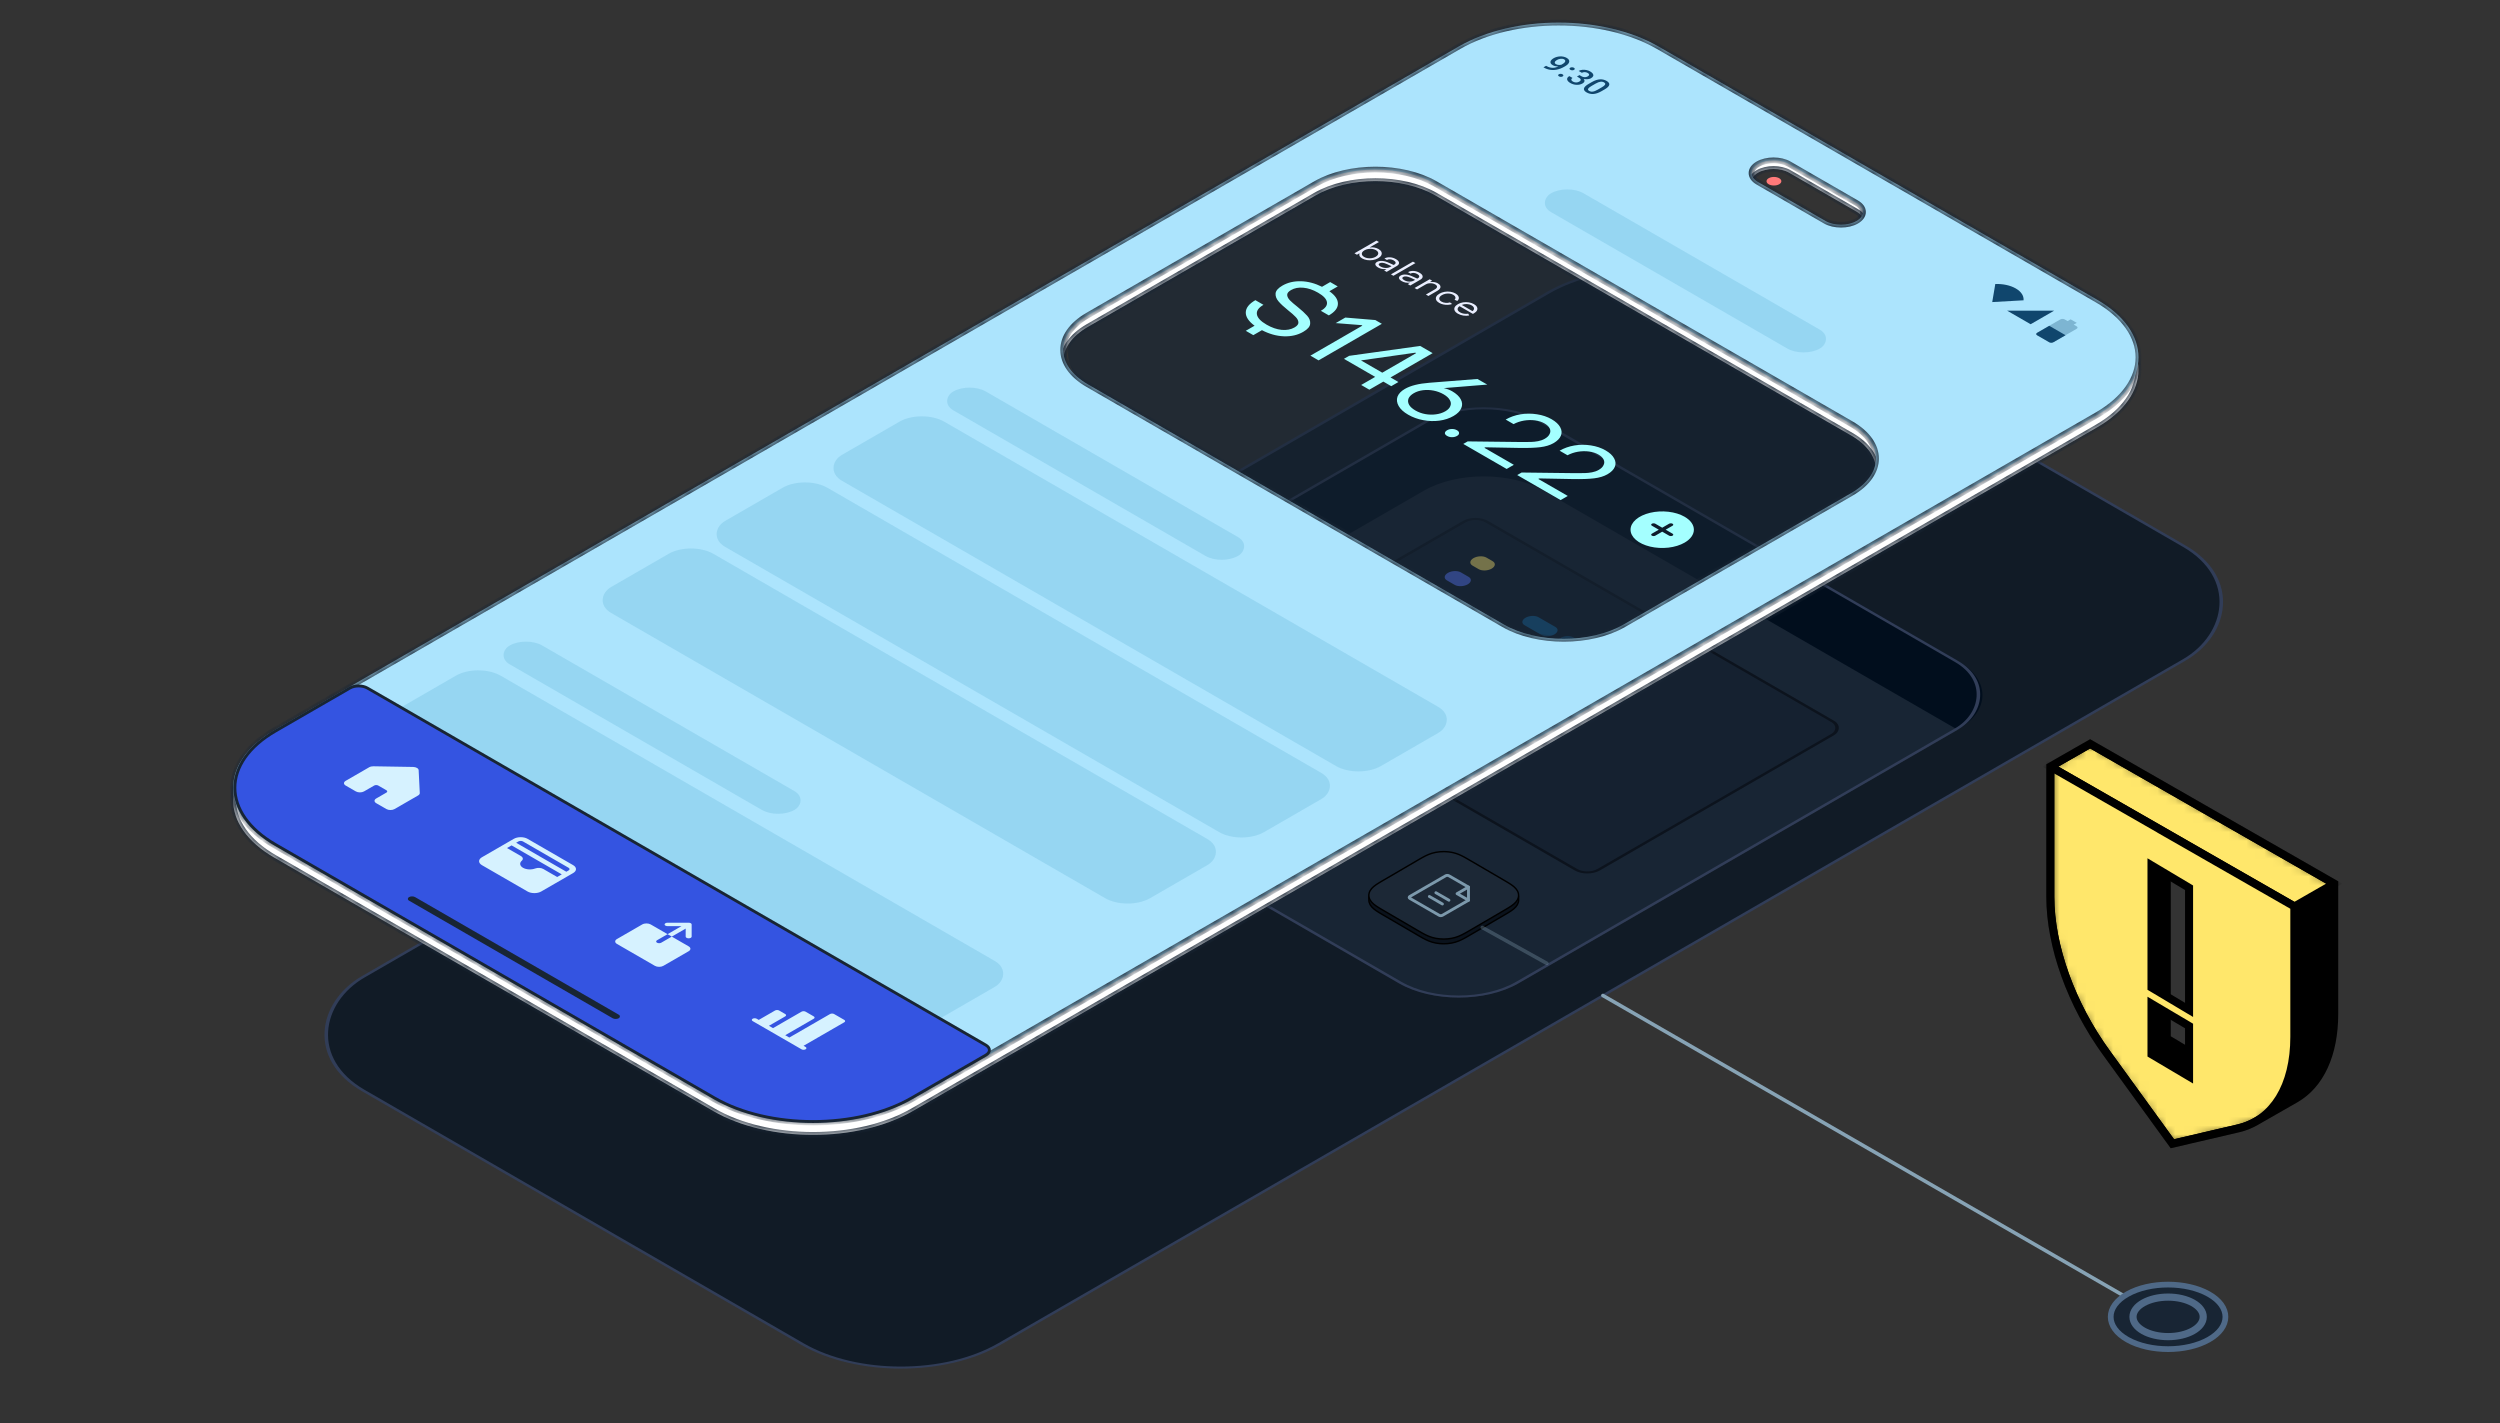 <svg width="281" height="160" viewBox="0 0 281 160" fill="none" xmlns="http://www.w3.org/2000/svg">
<rect x="0" y="0" width="281" height="160" fill="#333333" stroke="none"/>
<path d="M248.643 91.463H248.637L262.36 99.32V113.965C262.36 118.512 260.767 121.914 258.009 123.5L253.535 126.057C252.939 126.401 252.289 126.659 251.584 126.826L244.168 128.556L236.751 118.329C232.802 112.879 230.451 106.344 230.451 100.809V86.165L234.926 83.606L248.643 91.463ZM243.995 116.477L248.217 119V99.251L243.995 96.728V116.477Z" fill="black"/>
<mask id="mask0_23833_154030" style="mask-type:luminance" maskUnits="userSpaceOnUse" x="230" y="83" width="33" height="46">
<path d="M248.643 91.463L234.926 83.606L230.451 86.164V100.809C230.451 106.344 232.802 112.88 236.752 118.329L244.168 128.556L251.585 126.826C252.289 126.659 252.939 126.401 253.535 126.057L258.01 123.499C260.767 121.914 262.36 118.512 262.36 113.965V99.32L248.638 91.463H248.643Z" fill="white"/>
</mask>
<g mask="url(#mask0_23833_154030)">
<path d="M230.451 86.164L234.926 83.606L262.365 99.32L257.896 101.884L230.451 86.164Z" fill="#FFE76B" stroke="black" stroke-width="0.903" stroke-miterlimit="10"/>
<path fill-rule="evenodd" clip-rule="evenodd" d="M230.451 86.163L244.173 94.025H244.162L257.885 101.882V116.527C257.885 122.063 255.534 125.9 251.584 126.824L244.168 128.555L236.751 118.328C232.802 112.878 230.451 106.343 230.451 100.807V86.163ZM241.829 118.497L246.051 120.996V115.322L241.829 112.822V118.497ZM241.829 110.995L246.051 113.513V99.784L241.829 97.266V110.995Z" fill="#FFE76B"/>
<path d="M244.173 94.025V94.477H245.869L244.398 93.633L244.173 94.025ZM230.451 86.163L230.675 85.771L229.999 85.384V86.163H230.451ZM244.162 94.025V93.574H242.465L243.938 94.417L244.162 94.025ZM257.885 101.882H258.336V101.621L258.109 101.491L257.885 101.882ZM251.584 126.824L251.687 127.264L251.687 127.264L251.584 126.824ZM244.168 128.555L243.802 128.82L243.978 129.063L244.27 128.994L244.168 128.555ZM236.751 118.328L236.386 118.593L236.386 118.593L236.751 118.328ZM246.051 120.996L245.821 121.384L246.502 121.788V120.996H246.051ZM241.829 118.497H241.377V118.754L241.599 118.885L241.829 118.497ZM246.051 115.322H246.502V115.065L246.281 114.934L246.051 115.322ZM241.829 112.822L242.059 112.433L241.377 112.03V112.822H241.829ZM246.051 113.513L245.82 113.9L246.502 114.307V113.513H246.051ZM241.829 110.995H241.377V111.251L241.597 111.382L241.829 110.995ZM246.051 99.784H246.502V99.528L246.282 99.396L246.051 99.784ZM241.829 97.266L242.06 96.878L241.377 96.471V97.266H241.829ZM244.173 94.025L244.398 93.633L230.675 85.771L230.451 86.163L230.226 86.554L243.949 94.417L244.173 94.025ZM244.162 94.025V94.477H244.173V94.025V93.574H244.162V94.025ZM257.885 101.882L258.109 101.491L244.387 93.633L244.162 94.025L243.938 94.417L257.66 102.274L257.885 101.882ZM257.885 116.527H258.336V101.882H257.885H257.433V116.527H257.885ZM251.584 126.824L251.687 127.264C255.924 126.272 258.336 122.172 258.336 116.527H257.885H257.433C257.433 121.953 255.143 125.528 251.481 126.385L251.584 126.824ZM244.168 128.555L244.27 128.994L251.687 127.264L251.584 126.824L251.482 126.385L244.065 128.115L244.168 128.555ZM236.751 118.328L236.386 118.593L243.802 128.82L244.168 128.555L244.533 128.29L237.117 118.063L236.751 118.328ZM230.451 100.807H229.999C229.999 106.457 232.393 113.083 236.386 118.593L236.751 118.328L237.117 118.063C233.211 112.673 230.902 106.229 230.902 100.807H230.451ZM230.451 86.163H229.999V100.807H230.451H230.902V86.163H230.451ZM246.051 120.996L246.281 120.607L242.059 118.108L241.829 118.497L241.599 118.885L245.821 121.384L246.051 120.996ZM246.051 115.322H245.599V120.996H246.051H246.502V115.322H246.051ZM241.829 112.822L241.599 113.21L245.821 115.711L246.051 115.322L246.281 114.934L242.059 112.433L241.829 112.822ZM241.829 118.497H242.28V112.822H241.829H241.377V118.497H241.829ZM246.051 113.513L246.282 113.125L242.06 110.607L241.829 110.995L241.597 111.382L245.82 113.9L246.051 113.513ZM246.051 99.784H245.599V113.513H246.051H246.502V99.784H246.051ZM241.829 97.266L241.597 97.654L245.82 100.172L246.051 99.784L246.282 99.396L242.06 96.878L241.829 97.266ZM241.829 110.995H242.28V97.266H241.829H241.377V110.995H241.829Z" fill="black"/>
</g>
<path d="M248.649 91.463L234.932 83.606L230.458 86.164V100.809C230.458 106.344 232.809 112.88 236.758 118.329L244.175 128.556L251.591 126.826C252.295 126.659 252.945 126.401 253.541 126.057L258.016 123.499C260.774 121.914 262.366 118.512 262.366 113.965V99.32L248.644 91.463H248.649Z" stroke="black" stroke-width="0.903" stroke-miterlimit="10"/>
<rect y="0.162" width="82.559" height="179.36" rx="12.788" transform="matrix(0.866 0.5 -0.866 0.5 185.228 26.421)" fill="#111B26" stroke="#313D58" stroke-width="0.324"/>
<rect width="69.284" height="72.521" rx="7.77" transform="matrix(0.866 0.5 -0.866 0.5 166.767 43.498)" fill="#182534"/>
<path fill-rule="evenodd" clip-rule="evenodd" d="M173.496 47.384C169.78 45.238 163.754 45.238 160.037 47.384L110.69 75.872C106.973 78.018 106.973 81.496 110.69 83.642L110.69 83.642L160.037 55.154C163.754 53.008 169.78 53.008 173.496 55.154L220.04 82.023L220.04 82.023C223.757 79.877 223.757 76.399 220.04 74.253L173.496 47.384Z" fill="#010E1D"/>
<rect y="0.162" width="68.96" height="72.197" rx="7.608" transform="matrix(0.866 0.5 -0.866 0.5 166.907 43.58)" stroke="#313D58" stroke-width="0.324"/>
<path d="M140.12 83.23C140.025 83.059 139.888 82.908 139.714 82.76C139.542 82.615 139.341 82.483 139.134 82.356C139.039 82.297 138.943 82.24 138.846 82.183C138.731 82.115 138.615 82.048 138.5 81.98L135.937 80.483L134.874 79.863C134.758 79.796 134.643 79.728 134.527 79.662C134.429 79.605 134.331 79.548 134.231 79.493C134.176 79.463 134.121 79.433 134.065 79.403C133.897 79.315 133.724 79.229 133.537 79.153C133.349 79.077 133.156 79.014 132.947 78.963C132.877 78.945 132.806 78.93 132.734 78.917C132.518 78.876 132.296 78.849 132.07 78.84C131.995 78.837 131.919 78.835 131.844 78.835C131.543 78.835 131.242 78.862 130.955 78.917C130.663 78.972 130.402 79.051 130.151 79.153C129.903 79.254 129.677 79.371 129.459 79.492C129.359 79.547 129.261 79.604 129.162 79.66C129.046 79.728 128.93 79.795 128.814 79.863L127.236 80.785L125.189 81.98C125.073 82.048 124.958 82.116 124.843 82.183C124.746 82.241 124.65 82.298 124.555 82.356C124.349 82.483 124.147 82.615 123.975 82.76C123.8 82.908 123.665 83.059 123.57 83.23C123.476 83.397 123.429 83.573 123.43 83.749V84.007C123.43 84.183 123.477 84.359 123.57 84.526C123.665 84.697 123.801 84.849 123.975 84.996C124.147 85.14 124.349 85.273 124.555 85.4C124.65 85.459 124.746 85.517 124.843 85.573C124.958 85.641 125.073 85.709 125.189 85.776L128.815 87.893C128.931 87.96 129.046 88.029 129.164 88.095C129.262 88.151 129.36 88.208 129.46 88.263C129.678 88.384 129.904 88.501 130.152 88.603C130.403 88.705 130.664 88.784 130.956 88.84C131.243 88.894 131.544 88.922 131.845 88.922C132.147 88.922 132.448 88.894 132.735 88.84C133.027 88.784 133.287 88.705 133.539 88.603C133.785 88.502 134.012 88.385 134.231 88.264C134.331 88.209 134.429 88.153 134.527 88.097C134.643 88.03 134.759 87.963 134.875 87.894L138.5 85.777C138.616 85.71 138.731 85.641 138.846 85.574C138.943 85.517 139.039 85.46 139.134 85.401C139.341 85.274 139.542 85.142 139.714 84.997C139.89 84.85 140.025 84.698 140.12 84.527C140.212 84.36 140.261 84.185 140.261 84.008V83.75C140.261 83.574 140.213 83.397 140.12 83.23Z" fill="#0A121C" stroke="black" stroke-width="0.162" stroke-linejoin="bevel"/>
<path d="M138.842 85.044C138.939 84.986 139.035 84.93 139.13 84.871C139.337 84.744 139.539 84.612 139.711 84.466C139.886 84.319 140.021 84.168 140.116 83.997C140.208 83.829 140.257 83.654 140.257 83.477C140.257 83.301 140.21 83.125 140.116 82.957C140.021 82.787 139.885 82.635 139.711 82.488C139.539 82.343 139.337 82.21 139.13 82.084C139.035 82.025 138.939 81.967 138.842 81.911C138.727 81.842 138.611 81.775 138.496 81.708L135.933 80.211L134.87 79.591C134.754 79.523 134.639 79.455 134.523 79.389C134.425 79.332 134.327 79.276 134.227 79.22C134.172 79.191 134.117 79.161 134.061 79.131C133.893 79.042 133.72 78.957 133.534 78.881C133.345 78.804 133.152 78.741 132.943 78.69C132.873 78.673 132.802 78.658 132.73 78.644C132.514 78.604 132.292 78.577 132.066 78.567C131.991 78.564 131.915 78.562 131.84 78.562C131.539 78.562 131.238 78.59 130.951 78.644C130.659 78.7 130.398 78.779 130.147 78.881C129.899 78.981 129.673 79.099 129.455 79.219C129.355 79.275 129.257 79.331 129.159 79.388C129.043 79.455 128.926 79.522 128.81 79.591L127.232 80.513L125.186 81.708C125.069 81.775 124.954 81.843 124.839 81.911C124.742 81.968 124.646 82.026 124.551 82.084C124.345 82.21 124.143 82.343 123.971 82.488C123.796 82.635 123.661 82.787 123.566 82.957C123.472 83.125 123.425 83.3 123.426 83.476C123.426 83.652 123.473 83.828 123.566 83.996C123.661 84.167 123.797 84.318 123.971 84.465C124.143 84.609 124.345 84.743 124.551 84.87C124.646 84.928 124.742 84.986 124.839 85.043C124.954 85.111 125.069 85.178 125.186 85.245L128.811 87.363C128.928 87.43 129.043 87.498 129.16 87.564C129.258 87.621 129.356 87.677 129.456 87.733C129.674 87.853 129.9 87.971 130.148 88.072C130.399 88.175 130.66 88.254 130.952 88.309C131.239 88.364 131.54 88.391 131.841 88.391C132.143 88.391 132.444 88.364 132.731 88.309C133.023 88.254 133.284 88.175 133.535 88.072C133.782 87.972 134.008 87.855 134.227 87.734C134.327 87.678 134.425 87.623 134.523 87.566C134.639 87.499 134.755 87.432 134.871 87.364L138.496 85.246C138.612 85.179 138.727 85.111 138.842 85.044Z" fill="#1C2836" stroke="black" stroke-width="0.162" stroke-miterlimit="10"/>
<path d="M135.663 82.964L132.52 81.078C132.136 80.847 131.512 80.847 131.128 81.078L127.99 82.96C127.606 83.191 127.607 83.565 127.991 83.796L131.134 85.681C131.519 85.912 132.142 85.912 132.526 85.682L135.664 83.799C136.048 83.569 136.048 83.195 135.663 82.964Z" stroke="#7C99AC" stroke-width="0.324" stroke-miterlimit="10" stroke-linecap="round"/>
<path d="M132.677 83.722C133.069 83.957 133.704 83.957 134.095 83.722C134.486 83.488 134.485 83.107 134.094 82.872C133.702 82.637 133.067 82.636 132.676 82.871C132.285 83.106 132.285 83.487 132.677 83.722Z" stroke="#7C99AC" stroke-width="0.324" stroke-miterlimit="10" stroke-linecap="round"/>
<path d="M128.285 82.784L130.765 82.955L130.698 85.42" stroke="#7C99AC" stroke-width="0.324" stroke-miterlimit="10" stroke-linecap="round"/>
<path d="M155.012 91.648C154.917 91.477 154.781 91.326 154.607 91.178C154.435 91.033 154.234 90.901 154.027 90.774C153.932 90.715 153.836 90.658 153.739 90.601C153.624 90.533 153.508 90.466 153.393 90.398L150.829 88.901L149.767 88.281C149.651 88.214 149.536 88.146 149.42 88.079C149.322 88.023 149.223 87.966 149.123 87.911C149.068 87.881 149.013 87.851 148.958 87.821C148.79 87.733 148.617 87.647 148.43 87.572C148.241 87.495 148.048 87.432 147.839 87.38C147.77 87.363 147.699 87.349 147.626 87.335C147.411 87.294 147.188 87.267 146.963 87.258C146.888 87.255 146.812 87.252 146.737 87.252C146.435 87.252 146.134 87.28 145.847 87.335C145.555 87.39 145.295 87.469 145.044 87.572C144.796 87.672 144.57 87.789 144.352 87.91C144.251 87.965 144.153 88.022 144.055 88.078C143.939 88.146 143.823 88.213 143.707 88.281L142.129 89.203L140.082 90.398C139.966 90.466 139.851 90.534 139.736 90.601C139.639 90.659 139.543 90.716 139.448 90.774C139.241 90.901 139.04 91.033 138.868 91.178C138.693 91.326 138.558 91.477 138.463 91.648C138.369 91.816 138.321 91.99 138.322 92.167V92.425C138.322 92.601 138.37 92.777 138.463 92.944C138.558 93.115 138.694 93.267 138.868 93.414C139.04 93.558 139.241 93.691 139.448 93.818C139.543 93.877 139.639 93.935 139.736 93.991C139.851 94.059 139.966 94.127 140.082 94.194L143.708 96.311C143.824 96.378 143.939 96.447 144.056 96.513C144.154 96.569 144.252 96.626 144.353 96.681C144.571 96.802 144.797 96.919 145.045 97.021C145.296 97.123 145.556 97.202 145.849 97.258C146.135 97.312 146.436 97.34 146.738 97.34C147.04 97.34 147.34 97.312 147.627 97.258C147.919 97.202 148.18 97.123 148.431 97.021C148.678 96.92 148.905 96.803 149.123 96.683C149.223 96.627 149.322 96.572 149.42 96.515C149.536 96.448 149.652 96.38 149.768 96.312L153.393 94.195C153.509 94.128 153.624 94.059 153.739 93.992C153.836 93.935 153.932 93.878 154.027 93.819C154.234 93.692 154.435 93.56 154.607 93.415C154.782 93.268 154.917 93.116 155.012 92.945C155.105 92.778 155.153 92.603 155.153 92.426V92.168C155.153 91.992 155.106 91.816 155.012 91.648Z" fill="#0A121C" stroke="black" stroke-width="0.162" stroke-linejoin="bevel"/>
<path d="M153.735 93.461C153.832 93.404 153.928 93.347 154.023 93.288C154.23 93.161 154.431 93.029 154.603 92.884C154.778 92.737 154.913 92.585 155.008 92.414C155.101 92.247 155.15 92.072 155.15 91.895C155.15 91.719 155.102 91.543 155.008 91.375C154.913 91.204 154.777 91.053 154.603 90.905C154.431 90.76 154.23 90.628 154.023 90.501C153.928 90.442 153.832 90.385 153.735 90.328C153.62 90.26 153.504 90.193 153.389 90.125L150.825 88.628L149.763 88.008C149.647 87.941 149.532 87.873 149.416 87.806C149.318 87.75 149.22 87.693 149.119 87.638C149.064 87.608 149.01 87.578 148.954 87.548C148.786 87.46 148.613 87.374 148.426 87.299C148.237 87.222 148.044 87.159 147.835 87.108C147.766 87.091 147.695 87.076 147.622 87.062C147.407 87.021 147.184 86.994 146.959 86.985C146.884 86.982 146.808 86.98 146.733 86.98C146.431 86.98 146.131 87.007 145.844 87.062C145.551 87.117 145.291 87.196 145.04 87.299C144.792 87.399 144.566 87.516 144.348 87.637C144.247 87.692 144.149 87.749 144.051 87.805C143.935 87.873 143.819 87.94 143.703 88.008L142.125 88.93L140.078 90.125C139.962 90.193 139.847 90.261 139.732 90.328C139.635 90.386 139.539 90.443 139.444 90.501C139.237 90.628 139.036 90.76 138.864 90.905C138.689 91.053 138.554 91.204 138.459 91.375C138.365 91.543 138.317 91.718 138.318 91.894C138.318 92.07 138.366 92.246 138.459 92.413C138.554 92.584 138.69 92.736 138.864 92.883C139.036 93.027 139.237 93.16 139.444 93.287C139.539 93.346 139.635 93.404 139.732 93.46C139.847 93.528 139.962 93.596 140.078 93.663L143.704 95.78C143.82 95.847 143.935 95.916 144.052 95.982C144.15 96.038 144.248 96.095 144.349 96.15C144.567 96.271 144.793 96.388 145.041 96.49C145.292 96.592 145.552 96.671 145.845 96.727C146.132 96.781 146.432 96.809 146.734 96.809C147.036 96.809 147.336 96.781 147.623 96.727C147.916 96.671 148.176 96.592 148.427 96.49C148.674 96.389 148.901 96.272 149.119 96.151C149.22 96.096 149.318 96.04 149.416 95.984C149.532 95.917 149.648 95.849 149.764 95.781L153.389 93.664C153.505 93.597 153.62 93.528 153.735 93.461Z" fill="#1C2836" stroke="black" stroke-width="0.162" stroke-miterlimit="10"/>
<g clip-path="url(#clip0_23833_154030)">
<path d="M149.916 90.633L148.536 91.43L149.916 92.227" stroke="#7C99AC" stroke-width="0.324" stroke-linecap="round" stroke-linejoin="round"/>
<path d="M147.55 91.999V92.682H146.367" stroke="#7C99AC" stroke-width="0.324" stroke-linecap="round" stroke-linejoin="round"/>
<path d="M146.367 91.316H145.184V91.999" stroke="#7C99AC" stroke-width="0.324" stroke-linecap="round" stroke-linejoin="round"/>
<path d="M146.367 94.048C146.42 94.078 146.49 94.095 146.564 94.095C146.638 94.095 146.709 94.078 146.762 94.048L149.916 92.227V90.633L147.55 89.268C147.498 89.237 147.427 89.221 147.353 89.221C147.279 89.221 147.208 89.237 147.156 89.268L142.818 91.772C142.766 91.802 142.737 91.843 142.737 91.885C142.737 91.928 142.766 91.969 142.818 91.999L146.367 94.048Z" stroke="#7C99AC" stroke-width="0.324" stroke-linecap="round" stroke-linejoin="round"/>
</g>
<path d="M170.552 100.389C170.457 100.218 170.321 100.067 170.147 99.92C169.975 99.775 169.774 99.642 169.567 99.515C169.472 99.457 169.376 99.399 169.279 99.342C169.164 99.274 169.048 99.207 168.933 99.139L166.369 97.642L165.307 97.022C165.191 96.955 165.076 96.887 164.96 96.821C164.862 96.764 164.763 96.708 164.663 96.652C164.608 96.622 164.554 96.592 164.498 96.562C164.33 96.474 164.157 96.388 163.97 96.313C163.781 96.236 163.588 96.173 163.379 96.122C163.31 96.105 163.239 96.09 163.166 96.076C162.951 96.035 162.728 96.009 162.503 95.999C162.428 95.996 162.352 95.994 162.277 95.994C161.975 95.994 161.674 96.021 161.388 96.076C161.095 96.131 160.835 96.21 160.584 96.313C160.336 96.413 160.11 96.53 159.892 96.651C159.791 96.707 159.693 96.763 159.595 96.82C159.479 96.887 159.363 96.954 159.247 97.022L157.669 97.944L155.622 99.139C155.506 99.207 155.391 99.275 155.276 99.342C155.179 99.4 155.083 99.457 154.988 99.515C154.781 99.642 154.58 99.775 154.408 99.92C154.233 100.067 154.098 100.218 154.003 100.389C153.909 100.557 153.861 100.732 153.862 100.908V101.166C153.862 101.342 153.91 101.518 154.003 101.686C154.098 101.856 154.234 102.008 154.408 102.155C154.58 102.299 154.781 102.433 154.988 102.56C155.083 102.618 155.179 102.676 155.276 102.732C155.391 102.801 155.506 102.868 155.622 102.935L159.248 105.052C159.364 105.12 159.479 105.188 159.596 105.254C159.694 105.311 159.792 105.367 159.893 105.423C160.111 105.543 160.337 105.661 160.585 105.762C160.836 105.864 161.096 105.943 161.389 105.999C161.676 106.053 161.976 106.081 162.278 106.081C162.58 106.081 162.88 106.053 163.167 105.999C163.459 105.943 163.72 105.864 163.971 105.762C164.218 105.662 164.445 105.544 164.663 105.424C164.763 105.368 164.862 105.313 164.96 105.256C165.076 105.189 165.192 105.122 165.308 105.053L168.933 102.936C169.049 102.869 169.164 102.801 169.279 102.733C169.376 102.676 169.472 102.619 169.567 102.561C169.774 102.434 169.975 102.301 170.147 102.156C170.322 102.009 170.457 101.857 170.552 101.687C170.645 101.519 170.694 101.344 170.694 101.167V100.909C170.694 100.733 170.646 100.557 170.552 100.389Z" fill="#0A121C" stroke="black" stroke-width="0.162" stroke-linejoin="bevel"/>
<path d="M169.275 102.203C169.372 102.145 169.468 102.089 169.563 102.03C169.77 101.903 169.971 101.771 170.143 101.626C170.318 101.478 170.453 101.327 170.548 101.156C170.641 100.989 170.69 100.814 170.69 100.636C170.69 100.46 170.642 100.284 170.548 100.117C170.453 99.946 170.317 99.794 170.143 99.647C169.971 99.502 169.77 99.37 169.563 99.243C169.468 99.184 169.372 99.126 169.275 99.07C169.16 99.001 169.044 98.934 168.929 98.867L166.365 97.37L165.303 96.75C165.187 96.683 165.072 96.614 164.956 96.548C164.858 96.492 164.76 96.435 164.659 96.38C164.604 96.35 164.55 96.32 164.494 96.29C164.326 96.201 164.153 96.116 163.966 96.04C163.777 95.963 163.584 95.9 163.375 95.849C163.306 95.832 163.235 95.817 163.162 95.803C162.947 95.763 162.724 95.736 162.499 95.727C162.424 95.723 162.348 95.721 162.273 95.721C161.971 95.721 161.671 95.749 161.384 95.803C161.091 95.859 160.831 95.938 160.58 96.04C160.332 96.141 160.106 96.258 159.888 96.379C159.787 96.434 159.689 96.491 159.591 96.547C159.475 96.614 159.359 96.682 159.243 96.75L157.665 97.672L155.618 98.867C155.502 98.934 155.387 99.003 155.272 99.07C155.175 99.127 155.079 99.185 154.984 99.243C154.777 99.37 154.576 99.502 154.404 99.647C154.229 99.794 154.094 99.946 153.999 100.117C153.905 100.284 153.857 100.459 153.858 100.635C153.858 100.811 153.906 100.987 153.999 101.155C154.094 101.326 154.23 101.477 154.404 101.625C154.576 101.769 154.777 101.902 154.984 102.029C155.079 102.088 155.175 102.145 155.272 102.202C155.387 102.27 155.502 102.337 155.618 102.405L159.244 104.522C159.36 104.589 159.475 104.657 159.592 104.723C159.69 104.78 159.788 104.837 159.889 104.892C160.107 105.013 160.333 105.13 160.581 105.231C160.832 105.334 161.092 105.413 161.385 105.468C161.672 105.523 161.972 105.55 162.274 105.55C162.576 105.55 162.876 105.523 163.163 105.468C163.456 105.413 163.716 105.334 163.967 105.231C164.214 105.131 164.441 105.014 164.659 104.893C164.76 104.838 164.858 104.782 164.956 104.726C165.072 104.658 165.188 104.591 165.304 104.523L168.929 102.406C169.045 102.338 169.16 102.27 169.275 102.203Z" fill="#1C2836" stroke="black" stroke-width="0.162" stroke-miterlimit="10"/>
<g clip-path="url(#clip1_23833_154030)">
<path d="M161.761 102.878L158.464 100.975C158.415 100.947 158.388 100.909 158.388 100.87C158.388 100.83 158.415 100.792 158.464 100.764L162.493 98.438C162.542 98.41 162.608 98.394 162.676 98.394C162.745 98.394 162.811 98.41 162.859 98.438L165.057 99.707L165.057 101.187L162.127 102.878C162.078 102.906 162.012 102.922 161.944 102.922C161.875 102.922 161.809 102.906 161.761 102.878Z" stroke="#7C99AC" stroke-width="0.324" stroke-linecap="round" stroke-linejoin="round"/>
<path d="M165.057 99.707L163.775 100.447L165.057 101.187" stroke="#7C99AC" stroke-width="0.324" stroke-linecap="round" stroke-linejoin="round"/>
<path d="M161.394 100.341L162.859 101.187" stroke="#7C99AC" stroke-width="0.324" stroke-linecap="round" stroke-linejoin="round"/>
<path d="M160.661 100.764L162.126 101.61" stroke="#7C99AC" stroke-width="0.324" stroke-linecap="round" stroke-linejoin="round"/>
</g>
<rect y="0.162" width="47.841" height="33.329" rx="1.457" transform="matrix(0.866 0.5 -0.866 0.5 165.984 57.825)" fill="#152130" stroke="#0C131D" stroke-width="0.324"/>
<path d="M166.207 63.976L165.515 63.576C165.141 63.361 165.189 62.985 165.618 62.734C166.05 62.486 166.701 62.459 167.075 62.674L167.767 63.074C168.141 63.289 168.093 63.665 167.664 63.916C167.232 64.164 166.581 64.191 166.207 63.976Z" fill="#FFE76B"/>
<path d="M163.513 65.742L162.637 65.236C162.263 65.021 162.312 64.645 162.741 64.394C163.173 64.145 163.824 64.119 164.198 64.334L165.073 64.84C165.447 65.055 165.399 65.431 164.969 65.682C164.538 65.93 163.887 65.957 163.513 65.742Z" fill="#5876FA"/>
<path d="M173.258 71.368L171.365 70.276C170.991 70.061 171.04 69.685 171.469 69.434C171.901 69.186 172.552 69.159 172.926 69.374L174.819 70.466C175.193 70.681 175.144 71.057 174.715 71.308C174.283 71.557 173.632 71.583 173.258 71.368Z" fill="#17669E"/>
<path d="M177.187 73.638L175.294 72.546C174.92 72.331 174.968 71.955 175.398 71.704C175.829 71.455 176.481 71.429 176.854 71.644L178.748 72.736C179.121 72.951 179.073 73.327 178.644 73.578C178.212 73.826 177.561 73.853 177.187 73.638Z" fill="#17669E"/>
<path d="M181.194 75.951L179.3 74.858C178.927 74.643 178.975 74.267 179.404 74.016C179.836 73.768 180.487 73.741 180.861 73.956L182.754 75.049C183.128 75.263 183.08 75.639 182.65 75.89C182.219 76.139 181.567 76.165 181.194 75.951Z" fill="#17669E"/>
<path d="M164.868 69.849L159.758 66.9C159.384 66.685 159.432 66.309 159.862 66.058C160.293 65.809 160.944 65.783 161.318 65.998L166.429 68.947C166.803 69.162 166.754 69.538 166.325 69.789C165.893 70.037 165.242 70.064 164.868 69.849Z" fill="#17669E"/>
<path d="M163.493 72.376L156.88 68.559C156.507 68.344 156.555 67.968 156.984 67.717C157.416 67.469 158.067 67.442 158.441 67.657L165.054 71.475C165.428 71.689 165.379 72.065 164.95 72.316C164.518 72.565 163.867 72.591 163.493 72.376Z" fill="#17669E"/>
<path d="M169.347 75.758L165.609 73.599C165.235 73.385 165.283 73.008 165.713 72.758C166.144 72.509 166.796 72.483 167.169 72.697L170.908 74.856C171.281 75.07 171.233 75.447 170.804 75.698C170.372 75.946 169.721 75.972 169.347 75.758Z" fill="#17669E"/>
<path d="M170.444 79.713L162.731 75.258C162.358 75.044 162.406 74.668 162.835 74.417C163.267 74.168 163.918 74.142 164.292 74.356L172.005 78.811C172.378 79.026 172.33 79.402 171.901 79.653C171.469 79.901 170.818 79.928 170.444 79.713Z" fill="#17669E"/>
<path d="M165.676 80.284L159.852 76.922C159.478 76.708 159.527 76.332 159.956 76.081C160.388 75.832 161.039 75.806 161.412 76.02L167.237 79.382C167.611 79.597 167.562 79.973 167.133 80.224C166.701 80.473 166.05 80.499 165.676 80.284Z" fill="#17669E"/>
<path d="M149.125 74.05L148.249 73.544C147.875 73.329 147.923 72.953 148.353 72.702C148.784 72.454 149.436 72.427 149.809 72.642L150.685 73.148C151.059 73.363 151.011 73.739 150.581 73.99C150.15 74.238 149.498 74.265 149.125 74.05Z" fill="#FFE76B"/>
<path d="M150.716 78.293L145.369 75.206C144.995 74.991 145.044 74.615 145.473 74.364C145.905 74.116 146.556 74.089 146.93 74.304L152.276 77.391C152.65 77.605 152.602 77.982 152.173 78.232C151.741 78.481 151.09 78.507 150.716 78.293Z" fill="#17669E"/>
<circle cx="1.322" cy="1.322" r="1.322" transform="matrix(0.866 0.5 -0.866 0.5 211.644 25.619)" fill="#FF7E7E"/>
<path fill-rule="evenodd" clip-rule="evenodd" d="M199.981 20.029C199.656 19.841 199.127 19.841 198.802 20.029C198.476 20.217 198.476 20.522 198.802 20.71C199.127 20.898 199.656 20.898 199.981 20.71C200.307 20.522 200.307 20.217 199.981 20.029Z" fill="#FF7A7A"/>
<rect opacity="0.6" width="69.515" height="45.08" rx="7.77" transform="matrix(0.866 0.5 -0.866 0.5 154.886 17.108)" fill="#182534"/>
<mask id="path-44-inside-1_23833_154030" fill="white">
<path d="M163.969 6.609C170.163 3.034 180.207 3.034 186.401 6.609L235.72 35.081C241.914 38.657 241.914 44.455 235.72 48.031L102.6 124.881C96.406 128.457 86.364 128.457 80.169 124.881L30.849 96.409C24.655 92.833 24.655 87.035 30.849 83.459L163.969 6.609ZM161.33 21.965C157.613 19.82 151.588 19.819 147.872 21.965L122.289 36.733C118.573 38.879 118.573 42.357 122.289 44.503L169.034 71.489C172.75 73.635 178.776 73.635 182.493 71.489L208.075 56.72C211.791 54.574 211.791 51.096 208.075 48.95L161.33 21.965ZM201.096 19.413C200.131 18.856 198.565 18.856 197.599 19.413C196.634 19.971 196.634 20.874 197.599 21.432L205.18 25.809C206.146 26.366 207.711 26.366 208.676 25.809C209.642 25.251 209.642 24.346 208.676 23.789L201.096 19.413Z"/>
</mask>
<path d="M163.969 6.609C170.163 3.034 180.207 3.034 186.401 6.609L235.72 35.081C241.914 38.657 241.914 44.455 235.72 48.031L102.6 124.881C96.406 128.457 86.364 128.457 80.169 124.881L30.849 96.409C24.655 92.833 24.655 87.035 30.849 83.459L163.969 6.609ZM161.33 21.965C157.613 19.82 151.588 19.819 147.872 21.965L122.289 36.733C118.573 38.879 118.573 42.357 122.289 44.503L169.034 71.489C172.75 73.635 178.776 73.635 182.493 71.489L208.075 56.72C211.791 54.574 211.791 51.096 208.075 48.95L161.33 21.965ZM201.096 19.413C200.131 18.856 198.565 18.856 197.599 19.413C196.634 19.971 196.634 20.874 197.599 21.432L205.18 25.809C206.146 26.366 207.711 26.366 208.676 25.809C209.642 25.251 209.642 24.346 208.676 23.789L201.096 19.413Z" fill="white"/>
<path d="M163.969 6.609L164.131 6.89V6.89L163.969 6.609ZM186.401 6.609L186.239 6.89V6.89L186.401 6.609ZM235.72 35.081L235.882 34.801L235.72 35.081ZM235.72 48.031L235.882 48.312V48.312L235.72 48.031ZM102.6 124.881L102.438 124.6L102.6 124.881ZM80.169 124.881L80.331 124.6H80.331L80.169 124.881ZM30.849 96.409L30.687 96.69H30.687L30.849 96.409ZM30.849 83.459L30.687 83.179H30.687L30.849 83.459ZM161.33 21.965L161.491 21.684V21.684L161.33 21.965ZM147.872 21.965L147.71 21.684L147.872 21.965ZM122.289 36.733L122.127 36.453L122.127 36.453L122.289 36.733ZM122.289 44.503L122.127 44.783L122.127 44.783L122.289 44.503ZM169.034 71.489L168.872 71.77L169.034 71.489ZM182.493 71.489L182.655 71.77L182.655 71.77L182.493 71.489ZM208.075 56.72L208.237 57L208.075 56.72ZM208.075 48.95L208.237 48.67V48.67L208.075 48.95ZM201.096 19.413L201.258 19.133L201.258 19.133L201.096 19.413ZM197.599 19.413L197.437 19.133V19.133L197.599 19.413ZM197.599 21.432L197.437 21.712L197.437 21.712L197.599 21.432ZM205.18 25.809L205.018 26.089L205.018 26.089L205.18 25.809ZM208.676 25.809L208.838 26.089L208.838 26.089L208.676 25.809ZM208.676 23.789L208.838 23.509L208.676 23.789ZM163.969 6.609L164.131 6.89C167.167 5.137 171.167 4.251 175.185 4.251C179.203 4.251 183.203 5.137 186.239 6.89L186.401 6.609L186.563 6.329C183.405 4.506 179.286 3.604 175.185 3.604C171.084 3.604 166.965 4.506 163.807 6.329L163.969 6.609ZM186.401 6.609L186.239 6.89L235.558 35.361L235.72 35.081L235.882 34.801L186.563 6.329L186.401 6.609ZM235.72 35.081L235.558 35.361C238.596 37.115 240.042 39.369 240.042 41.556C240.042 43.743 238.596 45.997 235.558 47.751L235.72 48.031L235.882 48.312C239.038 46.49 240.69 44.056 240.69 41.556C240.69 39.056 239.038 36.623 235.882 34.801L235.72 35.081ZM235.72 48.031L235.558 47.751L102.438 124.6L102.6 124.881L102.762 125.161L235.882 48.312L235.72 48.031ZM102.6 124.881L102.438 124.6C99.402 126.353 95.402 127.239 91.385 127.239C87.367 127.239 83.368 126.353 80.331 124.6L80.169 124.881L80.008 125.161C83.165 126.984 87.284 127.886 91.385 127.886C95.486 127.886 99.604 126.984 102.762 125.161L102.6 124.881ZM80.169 124.881L80.331 124.6L31.011 96.129L30.849 96.409L30.687 96.69L80.008 125.161L80.169 124.881ZM30.849 96.409L31.011 96.129C27.973 94.375 26.527 92.121 26.527 89.934C26.527 87.747 27.973 85.493 31.011 83.739L30.849 83.459L30.687 83.179C27.531 85.001 25.88 87.434 25.88 89.934C25.88 92.434 27.531 94.868 30.687 96.69L30.849 96.409ZM30.849 83.459L31.011 83.739L164.131 6.89L163.969 6.609L163.807 6.329L30.687 83.179L30.849 83.459ZM161.33 21.965L161.491 21.684C159.572 20.577 157.078 20.032 154.601 20.032C152.123 20.032 149.629 20.577 147.71 21.684L147.872 21.965L148.033 22.245C149.831 21.208 152.207 20.68 154.601 20.68C156.994 20.68 159.37 21.208 161.168 22.245L161.33 21.965ZM147.872 21.965L147.71 21.684L122.127 36.453L122.289 36.733L122.45 37.014L148.033 22.245L147.872 21.965ZM122.289 36.733L122.127 36.453C120.21 37.56 119.178 39.056 119.178 40.618C119.178 42.181 120.21 43.676 122.127 44.783L122.289 44.503L122.45 44.223C120.651 43.184 119.825 41.868 119.825 40.618C119.825 39.369 120.651 38.052 122.45 37.014L122.289 36.733ZM122.289 44.503L122.127 44.783L168.872 71.77L169.034 71.489L169.196 71.209L122.45 44.222L122.289 44.503ZM169.034 71.489L168.872 71.77C170.791 72.877 173.286 73.422 175.763 73.422C178.241 73.422 180.736 72.877 182.655 71.77L182.493 71.489L182.331 71.209C180.533 72.246 178.157 72.775 175.763 72.775C173.369 72.775 170.993 72.246 169.196 71.209L169.034 71.489ZM182.493 71.489L182.655 71.77L208.237 57L208.075 56.72L207.913 56.439L182.331 71.209L182.493 71.489ZM208.075 56.72L208.237 57C210.154 55.893 211.186 54.397 211.186 52.835C211.186 51.273 210.154 49.777 208.237 48.67L208.075 48.95L207.913 49.231C209.712 50.269 210.538 51.585 210.538 52.835C210.538 54.084 209.712 55.401 207.913 56.439L208.075 56.72ZM208.075 48.95L208.237 48.67L161.491 21.684L161.33 21.965L161.168 22.245L207.913 49.231L208.075 48.95ZM201.096 19.413L201.258 19.133C200.714 18.819 200.022 18.671 199.348 18.671C198.673 18.671 197.981 18.819 197.437 19.133L197.599 19.413L197.761 19.694C198.183 19.45 198.757 19.319 199.348 19.319C199.939 19.319 200.512 19.45 200.934 19.694L201.096 19.413ZM197.599 19.413L197.437 19.133C196.895 19.445 196.551 19.901 196.551 20.422C196.551 20.944 196.896 21.399 197.437 21.712L197.599 21.432L197.761 21.151C197.337 20.907 197.199 20.631 197.199 20.422C197.199 20.213 197.337 19.938 197.761 19.694L197.599 19.413ZM197.599 21.432L197.437 21.712L205.018 26.089L205.18 25.809L205.342 25.528L197.761 21.151L197.599 21.432ZM205.18 25.809L205.018 26.089C205.562 26.403 206.254 26.55 206.928 26.55C207.603 26.55 208.295 26.403 208.838 26.089L208.676 25.809L208.514 25.528C208.092 25.772 207.519 25.903 206.928 25.903C206.337 25.903 205.764 25.772 205.342 25.528L205.18 25.809ZM208.676 25.809L208.838 26.089C209.38 25.776 209.724 25.321 209.724 24.799C209.724 24.277 209.38 23.822 208.838 23.509L208.676 23.789L208.514 24.069C208.938 24.314 209.077 24.59 209.077 24.799C209.077 25.008 208.938 25.284 208.514 25.528L208.676 25.809ZM208.676 23.789L208.838 23.509L201.258 19.133L201.096 19.413L200.934 19.694L208.514 24.069L208.676 23.789Z" fill="#182534" mask="url(#path-44-inside-1_23833_154030)"/>
<mask id="path-46-inside-2_23833_154030" fill="white">
<path d="M163.969 5.222C170.163 1.646 180.207 1.646 186.401 5.222L235.72 33.694C241.914 37.27 241.914 43.067 235.72 46.643L102.6 123.494C96.406 127.069 86.364 127.069 80.169 123.494L30.849 95.021C24.655 91.445 24.655 85.648 30.849 82.072L163.969 5.222ZM161.33 20.669C157.613 18.524 151.588 18.524 147.872 20.669L122.289 35.439C118.573 37.584 118.572 41.063 122.289 43.209L169.034 70.194C172.75 72.339 178.776 72.339 182.493 70.194L208.075 55.425C211.791 53.28 211.791 49.801 208.075 47.656L161.33 20.669ZM201.096 18.442C200.131 17.884 198.565 17.884 197.599 18.442C196.634 18.999 196.634 19.903 197.599 20.46L205.18 24.837C206.146 25.395 207.711 25.395 208.676 24.837C209.642 24.28 209.642 23.375 208.676 22.818L201.096 18.442Z"/>
</mask>
<path d="M163.969 5.222C170.163 1.646 180.207 1.646 186.401 5.222L235.72 33.694C241.914 37.27 241.914 43.067 235.72 46.643L102.6 123.494C96.406 127.069 86.364 127.069 80.169 123.494L30.849 95.021C24.655 91.445 24.655 85.648 30.849 82.072L163.969 5.222ZM161.33 20.669C157.613 18.524 151.588 18.524 147.872 20.669L122.289 35.439C118.573 37.584 118.572 41.063 122.289 43.209L169.034 70.194C172.75 72.339 178.776 72.339 182.493 70.194L208.075 55.425C211.791 53.28 211.791 49.801 208.075 47.656L161.33 20.669ZM201.096 18.442C200.131 17.884 198.565 17.884 197.599 18.442C196.634 18.999 196.634 19.903 197.599 20.46L205.18 24.837C206.146 25.395 207.711 25.395 208.676 24.837C209.642 24.28 209.642 23.375 208.676 22.818L201.096 18.442Z" fill="#ACE4FD"/>
<path d="M163.969 5.222L164.131 5.503V5.503L163.969 5.222ZM186.401 5.222L186.239 5.503V5.503L186.401 5.222ZM235.72 33.694L235.882 33.413L235.72 33.694ZM235.72 46.643L235.882 46.923L235.72 46.643ZM102.6 123.494L102.762 123.774L102.6 123.494ZM80.169 123.494L80.008 123.774H80.008L80.169 123.494ZM30.849 95.021L30.687 95.301L30.687 95.301L30.849 95.021ZM30.849 82.072L30.687 81.791H30.687L30.849 82.072ZM161.33 20.669L161.491 20.389L161.491 20.389L161.33 20.669ZM147.872 20.669L147.71 20.389L147.71 20.389L147.872 20.669ZM122.289 35.439L122.127 35.159L122.127 35.159L122.289 35.439ZM122.289 43.209L122.127 43.489L122.127 43.489L122.289 43.209ZM169.034 70.194L169.196 69.913L169.034 70.194ZM182.493 70.194L182.655 70.474L182.493 70.194ZM208.075 55.425L207.913 55.145L208.075 55.425ZM208.075 47.656L208.237 47.375L208.075 47.656ZM201.096 18.442L201.258 18.162V18.162L201.096 18.442ZM197.599 18.442L197.437 18.162L197.437 18.162L197.599 18.442ZM197.599 20.46L197.437 20.741L197.437 20.741L197.599 20.46ZM205.18 24.837L205.018 25.118L205.018 25.118L205.18 24.837ZM208.676 24.837L208.838 25.118L208.838 25.118L208.676 24.837ZM208.676 22.818L208.838 22.538L208.676 22.818ZM163.969 5.222L164.131 5.503C167.167 3.75 171.167 2.864 175.185 2.864C179.203 2.864 183.203 3.75 186.239 5.503L186.401 5.222L186.563 4.942C183.405 3.119 179.286 2.217 175.185 2.217C171.084 2.217 166.965 3.119 163.807 4.942L163.969 5.222ZM186.401 5.222L186.239 5.503L235.558 33.974L235.72 33.694L235.882 33.413L186.563 4.942L186.401 5.222ZM235.72 33.694L235.558 33.974C238.596 35.728 240.042 37.982 240.042 40.168C240.042 42.355 238.596 44.609 235.558 46.363L235.72 46.643L235.882 46.923C239.038 45.102 240.689 42.668 240.69 40.168C240.69 37.669 239.038 35.235 235.882 33.413L235.72 33.694ZM235.72 46.643L235.558 46.363L102.438 123.213L102.6 123.494L102.762 123.774L235.882 46.923L235.72 46.643ZM102.6 123.494L102.438 123.213C99.402 124.966 95.402 125.852 91.385 125.852C87.367 125.852 83.368 124.966 80.331 123.213L80.169 123.494L80.008 123.774C83.165 125.597 87.284 126.499 91.385 126.499C95.486 126.499 99.604 125.597 102.762 123.774L102.6 123.494ZM80.169 123.494L80.331 123.213L31.011 94.741L30.849 95.021L30.687 95.301L80.008 123.774L80.169 123.494ZM30.849 95.021L31.011 94.741C27.973 92.987 26.527 90.733 26.527 88.546C26.527 86.359 27.973 84.106 31.011 82.352L30.849 82.072L30.687 81.791C27.531 83.613 25.88 86.047 25.88 88.546C25.88 91.046 27.531 93.479 30.687 95.301L30.849 95.021ZM30.849 82.072L31.011 82.352L164.131 5.503L163.969 5.222L163.807 4.942L30.687 81.791L30.849 82.072ZM161.33 20.669L161.491 20.389C159.572 19.281 157.078 18.737 154.601 18.737C152.123 18.737 149.629 19.281 147.71 20.389L147.872 20.669L148.033 20.95C149.831 19.912 152.207 19.384 154.601 19.384C156.994 19.384 159.37 19.912 161.168 20.95L161.33 20.669ZM147.872 20.669L147.71 20.389L122.127 35.159L122.289 35.439L122.45 35.719L148.033 20.95L147.872 20.669ZM122.289 35.439L122.127 35.159C120.21 36.265 119.178 37.761 119.178 39.324C119.178 40.886 120.21 42.382 122.127 43.489L122.289 43.209L122.45 42.928C120.651 41.889 119.825 40.573 119.825 39.324C119.825 38.074 120.652 36.758 122.45 35.719L122.289 35.439ZM122.289 43.209L122.127 43.489L168.872 70.474L169.034 70.194L169.196 69.913L122.45 42.928L122.289 43.209ZM169.034 70.194L168.872 70.474C170.791 71.582 173.286 72.127 175.763 72.127C178.241 72.127 180.736 71.582 182.655 70.474L182.493 70.194L182.331 69.913C180.533 70.951 178.157 71.479 175.763 71.479C173.369 71.479 170.993 70.951 169.196 69.913L169.034 70.194ZM182.493 70.194L182.655 70.474L208.237 55.706L208.075 55.425L207.913 55.145L182.331 69.913L182.493 70.194ZM208.075 55.425L208.237 55.706C210.154 54.599 211.186 53.103 211.186 51.541C211.186 49.978 210.154 48.482 208.237 47.375L208.075 47.656L207.913 47.936C209.712 48.975 210.538 50.291 210.538 51.541C210.538 52.79 209.712 54.106 207.913 55.145L208.075 55.425ZM208.075 47.656L208.237 47.375L161.491 20.389L161.33 20.669L161.168 20.95L207.913 47.936L208.075 47.656ZM201.096 18.442L201.258 18.162C200.714 17.848 200.022 17.7 199.348 17.7C198.673 17.7 197.981 17.848 197.437 18.162L197.599 18.442L197.761 18.722C198.183 18.479 198.757 18.348 199.348 18.348C199.939 18.348 200.512 18.479 200.934 18.722L201.096 18.442ZM197.599 18.442L197.437 18.162C196.896 18.474 196.551 18.929 196.551 19.451C196.551 19.973 196.896 20.428 197.437 20.741L197.599 20.46L197.761 20.18C197.337 19.935 197.199 19.66 197.199 19.451C197.199 19.242 197.337 18.967 197.761 18.722L197.599 18.442ZM197.599 20.46L197.437 20.741L205.018 25.118L205.18 24.837L205.342 24.557L197.761 20.18L197.599 20.46ZM205.18 24.837L205.018 25.118C205.562 25.431 206.254 25.579 206.928 25.579C207.603 25.579 208.295 25.431 208.838 25.118L208.676 24.837L208.514 24.557C208.092 24.8 207.519 24.931 206.928 24.931C206.337 24.931 205.764 24.8 205.342 24.557L205.18 24.837ZM208.676 24.837L208.838 25.118C209.38 24.805 209.724 24.349 209.724 23.828C209.724 23.306 209.38 22.85 208.838 22.538L208.676 22.818L208.514 23.098C208.938 23.343 209.077 23.619 209.077 23.828C209.077 24.037 208.938 24.312 208.514 24.557L208.676 24.837ZM208.676 22.818L208.838 22.538L201.258 18.162L201.096 18.442L200.934 18.722L208.514 23.098L208.676 22.818Z" fill="#182534" mask="url(#path-46-inside-2_23833_154030)"/>
<g clip-path="url(#clip2_23833_154030)">
<path d="M189.352 58.084C188.854 57.796 188.22 57.6 187.529 57.521C186.838 57.442 186.122 57.482 185.471 57.638C184.82 57.794 184.264 58.057 183.873 58.395C183.482 58.733 183.273 59.131 183.273 59.537C183.273 59.944 183.482 60.342 183.873 60.68C184.264 61.018 184.82 61.281 185.471 61.437C186.122 61.592 186.838 61.633 187.529 61.554C188.22 61.474 188.854 61.279 189.352 60.991C190.019 60.605 190.393 60.082 190.393 59.537C190.393 58.992 190.019 58.469 189.352 58.084ZM187.609 60.208L186.834 59.761L186.059 60.208C186.008 60.238 185.938 60.255 185.865 60.255C185.793 60.255 185.723 60.238 185.672 60.208C185.62 60.179 185.592 60.139 185.592 60.096C185.592 60.055 185.62 60.014 185.672 59.985L186.447 59.537L185.672 59.09C185.62 59.06 185.592 59.02 185.592 58.978C185.592 58.936 185.62 58.896 185.672 58.866C185.723 58.837 185.793 58.82 185.865 58.82C185.938 58.82 186.008 58.837 186.059 58.866L186.834 59.314L187.609 58.866C187.66 58.837 187.73 58.82 187.803 58.82C187.875 58.82 187.945 58.837 187.996 58.866C188.048 58.896 188.076 58.936 188.076 58.978C188.076 59.02 188.048 59.06 187.996 59.09L187.221 59.537L187.996 59.985C188.048 60.014 188.076 60.055 188.076 60.096C188.076 60.139 188.048 60.179 187.996 60.208C187.945 60.238 187.875 60.255 187.803 60.255C187.73 60.255 187.66 60.238 187.609 60.208Z" fill="#A4FFFF"/>
</g>
<path d="M173.782 7.397L173.812 7.414C173.95 7.494 174.083 7.55 174.21 7.582C174.34 7.614 174.465 7.628 174.585 7.622C174.705 7.616 174.821 7.595 174.933 7.558C175.045 7.521 175.153 7.473 175.256 7.413L175.632 7.196C175.721 7.145 175.789 7.094 175.837 7.045C175.887 6.995 175.918 6.947 175.929 6.902C175.942 6.856 175.938 6.814 175.917 6.775C175.897 6.737 175.862 6.704 175.812 6.675C175.757 6.643 175.695 6.622 175.626 6.611C175.559 6.6 175.489 6.598 175.416 6.606C175.345 6.613 175.273 6.629 175.2 6.652C175.129 6.676 175.062 6.706 174.998 6.743C174.938 6.778 174.887 6.816 174.845 6.856C174.805 6.896 174.778 6.937 174.764 6.979C174.75 7.02 174.752 7.061 174.771 7.101C174.79 7.141 174.829 7.178 174.888 7.212C174.944 7.244 175.006 7.268 175.074 7.283C175.143 7.297 175.214 7.304 175.286 7.303C175.358 7.301 175.427 7.293 175.493 7.278C175.558 7.263 175.616 7.243 175.666 7.216L175.762 7.32C175.686 7.364 175.595 7.398 175.49 7.422C175.386 7.446 175.275 7.46 175.158 7.463C175.043 7.466 174.931 7.456 174.821 7.434C174.712 7.413 174.614 7.377 174.528 7.328C174.424 7.268 174.352 7.203 174.311 7.135C174.272 7.066 174.26 6.997 174.275 6.927C174.291 6.858 174.33 6.79 174.392 6.724C174.454 6.659 174.533 6.598 174.63 6.542C174.735 6.481 174.85 6.433 174.974 6.399C175.098 6.364 175.225 6.344 175.356 6.339C175.488 6.333 175.617 6.344 175.743 6.372C175.871 6.4 175.99 6.446 176.101 6.51C176.219 6.578 176.3 6.651 176.343 6.729C176.386 6.807 176.397 6.886 176.377 6.968C176.357 7.05 176.309 7.131 176.233 7.211C176.157 7.29 176.058 7.366 175.935 7.437L175.807 7.51C175.678 7.585 175.542 7.65 175.4 7.706C175.258 7.761 175.11 7.803 174.956 7.832C174.804 7.861 174.647 7.874 174.486 7.87C174.327 7.866 174.166 7.841 174.002 7.796C173.84 7.751 173.678 7.682 173.516 7.588L173.483 7.569L173.782 7.397Z" fill="#10466D"/>
<path d="M175.217 8.347C175.273 8.315 175.339 8.298 175.415 8.298C175.492 8.298 175.563 8.316 175.628 8.354C175.694 8.392 175.726 8.433 175.724 8.477C175.724 8.521 175.696 8.559 175.64 8.591C175.584 8.623 175.518 8.64 175.442 8.64C175.367 8.64 175.297 8.621 175.231 8.583C175.166 8.546 175.133 8.505 175.133 8.461C175.133 8.417 175.161 8.379 175.217 8.347ZM176.496 7.61C176.552 7.578 176.618 7.562 176.694 7.562C176.771 7.561 176.842 7.58 176.907 7.617C176.973 7.655 177.005 7.696 177.003 7.74C177.003 7.784 176.975 7.822 176.919 7.854C176.863 7.887 176.797 7.903 176.721 7.903C176.646 7.903 176.576 7.885 176.51 7.847C176.445 7.809 176.412 7.768 176.412 7.725C176.412 7.681 176.44 7.643 176.496 7.61Z" fill="#10466D"/>
<path d="M177.532 8.442L177.748 8.566C177.832 8.615 177.916 8.647 178 8.662C178.085 8.677 178.166 8.678 178.244 8.664C178.322 8.65 178.394 8.624 178.46 8.586C178.529 8.546 178.575 8.505 178.599 8.462C178.625 8.42 178.627 8.376 178.604 8.332C178.582 8.288 178.533 8.244 178.457 8.2C178.393 8.163 178.322 8.137 178.244 8.122C178.168 8.107 178.092 8.105 178.015 8.114C177.939 8.124 177.869 8.147 177.805 8.184L177.442 7.974C177.558 7.907 177.691 7.865 177.842 7.849C177.993 7.832 178.146 7.839 178.302 7.87C178.46 7.902 178.605 7.955 178.737 8.031C178.878 8.113 178.978 8.197 179.036 8.285C179.096 8.373 179.109 8.46 179.076 8.547C179.043 8.634 178.959 8.717 178.823 8.796C178.761 8.832 178.683 8.86 178.59 8.88C178.497 8.9 178.396 8.909 178.286 8.907C178.177 8.904 178.064 8.887 177.946 8.857C177.829 8.827 177.714 8.779 177.602 8.714L177.331 8.558L177.532 8.442ZM177.25 8.604L177.448 8.49L177.719 8.647C177.847 8.721 177.941 8.792 178.001 8.862C178.062 8.931 178.094 8.998 178.098 9.062C178.103 9.124 178.086 9.183 178.045 9.236C178.005 9.291 177.947 9.339 177.872 9.383C177.77 9.442 177.661 9.483 177.544 9.508C177.429 9.533 177.31 9.542 177.188 9.535C177.066 9.528 176.946 9.507 176.828 9.471C176.712 9.436 176.601 9.388 176.496 9.327C176.402 9.273 176.325 9.214 176.265 9.149C176.205 9.084 176.166 9.018 176.149 8.949C176.133 8.88 176.144 8.811 176.181 8.744C176.22 8.676 176.29 8.613 176.392 8.554L176.753 8.763C176.689 8.8 176.646 8.842 176.626 8.888C176.608 8.935 176.613 8.982 176.64 9.029C176.668 9.078 176.718 9.123 176.789 9.165C176.865 9.208 176.944 9.238 177.026 9.255C177.108 9.271 177.19 9.272 177.272 9.258C177.355 9.245 177.434 9.216 177.509 9.173C177.594 9.124 177.647 9.075 177.667 9.025C177.687 8.976 177.679 8.926 177.643 8.876C177.608 8.826 177.549 8.777 177.466 8.729L177.25 8.604Z" fill="#10466D"/>
<path d="M180.356 10.05L179.999 10.256C179.828 10.354 179.665 10.429 179.51 10.479C179.357 10.529 179.212 10.558 179.074 10.565C178.936 10.572 178.805 10.56 178.683 10.529C178.561 10.499 178.446 10.453 178.338 10.391C178.252 10.341 178.183 10.289 178.131 10.233C178.08 10.178 178.048 10.12 178.036 10.059C178.024 9.998 178.034 9.934 178.066 9.867C178.1 9.8 178.158 9.73 178.239 9.657C178.321 9.584 178.43 9.508 178.567 9.429L178.924 9.223C179.096 9.124 179.258 9.05 179.41 9.001C179.563 8.952 179.708 8.925 179.845 8.918C179.983 8.911 180.112 8.923 180.233 8.954C180.355 8.985 180.47 9.032 180.578 9.094C180.665 9.144 180.734 9.197 180.785 9.251C180.838 9.306 180.87 9.364 180.882 9.424C180.895 9.484 180.885 9.548 180.852 9.614C180.821 9.681 180.765 9.75 180.683 9.823C180.602 9.895 180.493 9.971 180.356 10.05ZM179.587 10.076L180.048 9.81C180.135 9.76 180.207 9.713 180.263 9.669C180.32 9.624 180.361 9.583 180.387 9.545C180.415 9.507 180.429 9.471 180.429 9.438C180.43 9.404 180.419 9.372 180.395 9.343C180.372 9.314 180.337 9.286 180.291 9.259C180.235 9.227 180.174 9.204 180.108 9.192C180.044 9.178 179.973 9.177 179.896 9.187C179.819 9.196 179.734 9.219 179.641 9.254C179.55 9.289 179.45 9.338 179.341 9.401L178.879 9.668C178.791 9.719 178.718 9.766 178.662 9.811C178.605 9.855 178.562 9.897 178.534 9.936C178.507 9.975 178.492 10.011 178.489 10.045C178.488 10.079 178.499 10.111 178.522 10.14C178.546 10.171 178.581 10.198 178.626 10.225C178.683 10.257 178.744 10.28 178.81 10.293C178.876 10.306 178.948 10.307 179.026 10.296C179.105 10.285 179.191 10.262 179.284 10.225C179.377 10.189 179.478 10.139 179.587 10.076Z" fill="#10466D"/>
<rect opacity="0.7" width="34.893" height="4.229" rx="2.115" transform="matrix(0.866 0.5 -0.866 0.5 176.166 20.67)" fill="#8ED0EE"/>
<rect opacity="0.7" width="36.958" height="4.229" rx="2.115" transform="matrix(0.866 0.5 -0.866 0.5 108.979 42.948)" fill="#8ED0EE"/>
<rect opacity="0.7" width="36.958" height="4.229" rx="2.115" transform="matrix(0.866 0.5 -0.866 0.5 59.121 71.499)" fill="#8ED0EE"/>
<rect opacity="0.7" width="69.953" height="13.282" rx="2.914" transform="matrix(0.866 0.5 -0.866 0.5 103.614 45.942)" fill="#8ED0EE"/>
<rect opacity="0.7" width="69.953" height="13.282" rx="2.914" transform="matrix(0.866 0.5 -0.866 0.5 53.756 74.493)" fill="#8ED0EE"/>
<rect opacity="0.7" width="69.953" height="13.282" rx="2.914" transform="matrix(0.866 0.5 -0.866 0.5 90.479 53.369)" fill="#8ED0EE"/>
<rect opacity="0.7" width="69.953" height="13.282" rx="2.914" transform="matrix(0.866 0.5 -0.866 0.5 40.621 81.92)" fill="#8ED0EE"/>
<rect opacity="0.7" width="69.953" height="13.282" rx="2.914" transform="matrix(0.866 0.5 -0.866 0.5 77.667 60.796)" fill="#8ED0EE"/>
<path d="M41.294 77.337L110.802 117.464C111.344 117.777 111.344 118.283 110.802 118.596L102.46 123.412C96.343 126.944 86.426 126.944 80.31 123.412L30.99 94.94C24.873 91.409 24.873 85.684 30.99 82.153L39.332 77.337C39.874 77.024 40.753 77.024 41.294 77.337Z" fill="#3454E1" stroke="#182534" stroke-width="0.324"/>
<path d="M90.549 117.942C90.489 117.977 90.406 117.997 90.321 117.997C90.235 117.997 90.152 117.977 90.092 117.942L84.597 114.77C84.537 114.735 84.502 114.688 84.502 114.638C84.502 114.589 84.537 114.541 84.597 114.506C84.658 114.471 84.74 114.451 84.826 114.451C84.912 114.451 84.995 114.471 85.055 114.506L85.284 114.638L87.116 113.581C87.176 113.546 87.259 113.526 87.344 113.526C87.43 113.526 87.513 113.546 87.573 113.581L88.26 113.978C88.321 114.013 88.355 114.06 88.355 114.11C88.355 114.159 88.321 114.207 88.26 114.242L86.429 115.299L86.887 115.563L90.092 113.713C90.152 113.678 90.235 113.658 90.321 113.658C90.406 113.658 90.489 113.678 90.549 113.713L91.465 114.242C91.526 114.277 91.56 114.324 91.56 114.374C91.56 114.424 91.526 114.471 91.465 114.506L88.26 116.356L88.718 116.621L93.297 113.978C93.357 113.942 93.44 113.923 93.526 113.923C93.611 113.923 93.694 113.942 93.754 113.978L94.899 114.638C94.96 114.673 94.994 114.721 94.994 114.77C94.994 114.82 94.96 114.868 94.899 114.903L90.321 117.546L90.549 117.678C90.61 117.713 90.644 117.761 90.644 117.81C90.644 117.86 90.61 117.907 90.549 117.942Z" fill="#D6F2FF"/>
<path d="M46.993 89.411L44.347 90.938C44.226 91.008 44.061 91.048 43.889 91.048C43.718 91.048 43.553 91.008 43.431 90.938L42.287 90.278C42.165 90.207 42.097 90.112 42.097 90.013C42.097 89.914 42.165 89.819 42.287 89.749L43.431 89.088C43.492 89.053 43.526 89.005 43.526 88.956C43.526 88.906 43.492 88.859 43.431 88.824L42.516 88.295C42.455 88.26 42.373 88.24 42.287 88.24C42.201 88.24 42.118 88.26 42.058 88.295L40.913 88.956C40.792 89.026 40.627 89.065 40.455 89.065C40.284 89.065 40.119 89.026 39.997 88.956L38.853 88.295C38.731 88.225 38.663 88.13 38.663 88.031C38.663 87.932 38.731 87.837 38.853 87.766L41.498 86.239C41.562 86.203 41.638 86.174 41.721 86.155C41.804 86.136 41.894 86.128 41.983 86.13L46.433 86.205L46.439 86.205C46.6 86.209 46.752 86.248 46.866 86.314C46.98 86.379 47.047 86.467 47.055 86.56C47.055 86.561 47.055 86.563 47.055 86.564L47.184 89.132C47.187 89.184 47.172 89.235 47.139 89.283C47.106 89.331 47.056 89.375 46.993 89.411Z" fill="#D6F2FF"/>
<path d="M64.423 97.243L59.295 94.282C59.092 94.165 58.815 94.099 58.526 94.099C58.238 94.099 57.961 94.165 57.757 94.282L54.168 96.355C53.964 96.472 53.849 96.632 53.849 96.799C53.849 96.965 53.964 97.125 54.168 97.243L59.295 100.203C59.499 100.321 59.776 100.387 60.065 100.387C60.353 100.387 60.63 100.321 60.834 100.203L64.423 98.131C64.627 98.013 64.742 97.853 64.742 97.687C64.742 97.52 64.627 97.361 64.423 97.243ZM60.152 97.619C59.943 97.698 59.692 97.733 59.444 97.719C59.195 97.704 58.962 97.64 58.785 97.538C58.609 97.436 58.498 97.302 58.472 97.158C58.447 97.014 58.508 96.87 58.645 96.749C58.738 96.669 58.779 96.572 58.762 96.476C58.745 96.38 58.671 96.29 58.552 96.222L56.988 95.319L57.501 95.022L63.142 98.279L62.629 98.575L61.064 97.672C60.946 97.604 60.791 97.561 60.624 97.552C60.458 97.542 60.291 97.566 60.152 97.619ZM58.783 94.579L63.911 97.539C63.979 97.578 64.017 97.631 64.017 97.687C64.017 97.742 63.979 97.796 63.911 97.835L63.654 97.983L58.014 94.727L58.27 94.579C58.338 94.539 58.43 94.517 58.526 94.517C58.623 94.517 58.715 94.539 58.783 94.579Z" fill="#D6F2FF"/>
<g clip-path="url(#clip3_23833_154030)">
<path d="M77.406 106.918L74.56 108.561C74.434 108.633 74.264 108.674 74.086 108.674C73.908 108.674 73.737 108.633 73.612 108.561L69.343 106.096C69.217 106.024 69.146 105.925 69.146 105.823C69.146 105.72 69.217 105.621 69.343 105.549L72.189 103.906C72.314 103.833 72.485 103.792 72.663 103.792C72.841 103.792 73.011 103.833 73.137 103.906L75.034 105.001L73.849 105.686C73.786 105.722 73.751 105.771 73.751 105.823C73.751 105.874 73.786 105.923 73.849 105.959C73.912 105.996 73.997 106.016 74.086 106.016C74.175 106.016 74.26 105.996 74.323 105.959L75.509 105.275L77.406 106.37C77.532 106.443 77.603 106.541 77.603 106.644C77.603 106.747 77.532 106.845 77.406 106.918ZM77.071 104.373L77.07 105.275C77.07 105.326 77.106 105.376 77.169 105.412C77.232 105.448 77.317 105.469 77.406 105.469C77.495 105.469 77.58 105.448 77.643 105.412C77.706 105.376 77.742 105.326 77.742 105.275L77.742 103.906C77.742 103.88 77.733 103.855 77.716 103.832C77.699 103.808 77.675 103.787 77.643 103.769C77.612 103.751 77.575 103.736 77.534 103.727C77.494 103.717 77.45 103.712 77.406 103.712L75.034 103.712C74.945 103.712 74.86 103.732 74.797 103.769C74.734 103.805 74.699 103.854 74.699 103.906C74.699 103.957 74.734 104.006 74.797 104.043C74.86 104.079 74.945 104.099 75.034 104.099L76.597 104.099L75.034 105.001L75.509 105.275L77.071 104.373Z" fill="#D6F2FF"/>
</g>
<path d="M226.575 32.424C225.94 32.057 225.105 31.897 224.271 31.92L223.927 33.953L227.449 33.754C227.489 33.273 227.211 32.791 226.575 32.424Z" fill="#10466D"/>
<path d="M230.891 34.916H225.595L228.243 36.444L230.891 34.916Z" fill="#10466D"/>
<path opacity="0.3" d="M233.428 36.289L232.741 35.893L232.397 36.091L232.054 35.893C231.928 35.82 231.71 35.827 231.567 35.91L228.992 37.396C228.849 37.479 228.837 37.604 228.963 37.677L230.337 38.47C230.463 38.543 230.681 38.536 230.823 38.454L233.399 36.967C233.541 36.885 233.554 36.759 233.428 36.686L233.084 36.488L233.428 36.289Z" fill="#10466D"/>
<path d="M230.337 36.62C230.203 36.697 229.108 37.33 228.975 37.407C228.842 37.483 228.837 37.605 228.963 37.678L230.337 38.471C230.463 38.544 230.673 38.541 230.806 38.464C230.94 38.387 232.035 37.755 232.169 37.678L230.337 36.62Z" fill="#10466D"/>
<rect width="27.227" height="0.793" rx="0.397" transform="matrix(0.866 0.5 -0.866 0.5 46.315 100.637)" fill="#182534"/>
<path d="M146.485 37.298C145.852 37.664 145.125 37.831 144.304 37.8C143.483 37.769 142.662 37.539 141.842 37.112L140.873 37.671L140.025 37.182L141.014 36.611C140.341 36.114 140.011 35.612 140.025 35.108C140.038 34.602 140.398 34.146 141.105 33.738L142.013 34.263C141.461 34.581 141.216 34.937 141.276 35.329C141.337 35.721 141.7 36.11 142.366 36.494C142.945 36.828 143.51 37.023 144.062 37.077C144.621 37.128 145.102 37.036 145.506 36.803C145.808 36.628 145.953 36.44 145.94 36.238C145.933 36.032 145.832 35.83 145.637 35.632C145.448 35.43 145.156 35.172 144.759 34.857C144.308 34.496 143.958 34.169 143.709 33.878C143.46 33.587 143.349 33.285 143.376 32.975C143.409 32.668 143.665 32.377 144.143 32.101C144.742 31.755 145.435 31.592 146.222 31.611C147.01 31.631 147.8 31.838 148.594 32.235L149.513 31.704L150.361 32.194L149.422 32.736C150.075 33.198 150.394 33.67 150.381 34.152C150.374 34.63 150.034 35.063 149.361 35.451L148.463 34.933C148.975 34.645 149.203 34.323 149.149 33.965C149.096 33.608 148.763 33.252 148.15 32.899C147.585 32.573 147.033 32.386 146.495 32.34C145.963 32.289 145.502 32.377 145.112 32.602C144.816 32.773 144.671 32.957 144.678 33.155C144.691 33.35 144.792 33.548 144.981 33.75C145.176 33.948 145.462 34.194 145.839 34.49C146.31 34.87 146.673 35.205 146.929 35.492C147.185 35.779 147.296 36.081 147.262 36.395C147.242 36.71 146.983 37.011 146.485 37.298ZM153.132 36.602L153.031 36.544L150.134 36.317L151.214 35.693L154.585 35.973L155.322 36.398L148.206 40.507L147.287 39.976L153.132 36.602ZM154.57 42.362L151.057 40.334L151.642 39.996L159.627 38.883L161.03 39.693L156.296 42.426L157.184 42.939L156.376 43.405L155.488 42.892L153.913 43.801L152.995 43.271L154.57 42.362ZM155.367 41.89L159.172 39.693L159.081 39.641L152.975 40.509L155.367 41.89ZM158.278 46.612C157.766 46.317 157.409 45.991 157.208 45.633C157.006 45.276 156.962 44.928 157.076 44.59C157.204 44.252 157.48 43.961 157.904 43.716C158.543 43.347 159.462 43.116 160.66 43.023L166.06 42.597L167.17 43.227L162.285 43.623C162.641 43.704 162.954 43.823 163.224 43.978C163.695 44.25 164.018 44.553 164.193 44.887C164.374 45.225 164.391 45.557 164.243 45.884C164.108 46.21 163.819 46.502 163.375 46.758C162.911 47.026 162.379 47.201 161.78 47.282C161.188 47.36 160.582 47.341 159.963 47.224C159.351 47.111 158.789 46.907 158.278 46.612ZM159.095 46.14C159.432 46.334 159.798 46.468 160.195 46.542C160.606 46.616 161.006 46.626 161.397 46.571C161.794 46.521 162.147 46.406 162.456 46.228C162.752 46.057 162.941 45.858 163.022 45.633C163.116 45.408 163.092 45.181 162.951 44.951C162.823 44.722 162.594 44.513 162.265 44.322C161.921 44.124 161.545 43.984 161.134 43.903C160.73 43.825 160.33 43.811 159.933 43.862C159.549 43.912 159.21 44.023 158.913 44.194C158.611 44.369 158.412 44.569 158.318 44.794C158.23 45.023 158.251 45.256 158.378 45.493C158.513 45.727 158.752 45.942 159.095 46.14ZM162.656 49C162.488 48.903 162.404 48.796 162.404 48.68C162.411 48.559 162.495 48.452 162.656 48.359C162.818 48.266 162.999 48.219 163.201 48.219C163.41 48.215 163.598 48.262 163.766 48.359C163.928 48.452 164.005 48.559 163.999 48.68C164.005 48.8 163.928 48.907 163.766 49C163.605 49.093 163.417 49.14 163.201 49.14C162.999 49.14 162.818 49.093 162.656 49ZM164.967 49.612L170.801 49.681C171.373 49.685 171.794 49.684 172.063 49.676C172.332 49.668 172.605 49.639 172.881 49.588C173.163 49.534 173.416 49.443 173.638 49.314C173.914 49.155 174.095 48.973 174.183 48.767C174.284 48.561 174.284 48.355 174.183 48.149C174.082 47.943 173.89 47.759 173.607 47.595C173.305 47.421 172.951 47.306 172.548 47.252C172.144 47.197 171.727 47.205 171.296 47.275C170.872 47.349 170.482 47.481 170.125 47.671L169.237 47.158C169.735 46.871 170.29 46.675 170.902 46.57C171.521 46.469 172.137 46.467 172.749 46.564C173.369 46.657 173.92 46.844 174.405 47.123C174.869 47.392 175.189 47.689 175.364 48.015C175.545 48.337 175.572 48.656 175.444 48.971C175.317 49.285 175.041 49.565 174.617 49.81C174.22 50.039 173.722 50.191 173.123 50.264C172.524 50.338 171.71 50.365 170.68 50.346L166.945 50.276L166.844 50.334L170.155 52.245L169.348 52.712L164.472 49.897L164.967 49.612ZM171.029 53.111L176.864 53.181C177.436 53.185 177.856 53.183 178.125 53.175C178.394 53.168 178.667 53.139 178.943 53.088C179.226 53.034 179.478 52.942 179.7 52.814C179.976 52.655 180.158 52.472 180.245 52.266C180.346 52.06 180.346 51.855 180.245 51.649C180.144 51.443 179.952 51.258 179.67 51.095C179.367 50.92 179.014 50.806 178.61 50.751C178.206 50.697 177.789 50.705 177.358 50.775C176.934 50.849 176.544 50.98 176.187 51.171L175.299 50.658C175.797 50.371 176.352 50.174 176.964 50.07C177.584 49.968 178.199 49.967 178.812 50.064C179.431 50.157 179.983 50.343 180.467 50.623C180.931 50.891 181.251 51.188 181.426 51.515C181.608 51.837 181.635 52.156 181.507 52.47C181.379 52.785 181.103 53.065 180.679 53.309C180.282 53.539 179.784 53.69 179.185 53.764C178.586 53.838 177.772 53.865 176.742 53.846L173.008 53.776L172.907 53.834L176.218 55.745L175.41 56.211L170.535 53.397L171.029 53.111Z" fill="#A4FFFF"/>
<path d="M153.106 29.048C152.967 28.967 152.872 28.88 152.82 28.785C152.773 28.691 152.771 28.595 152.813 28.498L152.783 28.48L152.521 28.632L152.242 28.471L154.715 27.043L154.994 27.204L153.968 27.797L153.998 27.814C154.164 27.791 154.328 27.795 154.489 27.826C154.655 27.857 154.806 27.912 154.943 27.991C155.107 28.085 155.216 28.194 155.27 28.315C155.326 28.438 155.322 28.562 155.26 28.686C155.197 28.811 155.078 28.923 154.903 29.024C154.728 29.125 154.532 29.193 154.314 29.228C154.099 29.265 153.883 29.267 153.668 29.236C153.457 29.205 153.27 29.142 153.106 29.048ZM153.328 28.884C153.447 28.953 153.584 28.998 153.739 29.02C153.894 29.043 154.048 29.04 154.203 29.013C154.358 28.985 154.498 28.936 154.624 28.863C154.747 28.792 154.832 28.712 154.879 28.622C154.926 28.533 154.931 28.444 154.893 28.354C154.855 28.265 154.776 28.186 154.657 28.117C154.536 28.047 154.398 28.001 154.243 27.979C154.091 27.959 153.936 27.961 153.779 27.987C153.624 28.014 153.485 28.064 153.362 28.135C153.239 28.206 153.152 28.287 153.103 28.378C153.058 28.468 153.055 28.558 153.093 28.648C153.131 28.737 153.209 28.816 153.328 28.884ZM154.903 30.069C154.719 29.963 154.615 29.852 154.59 29.737C154.57 29.622 154.633 29.522 154.778 29.438C154.931 29.35 155.124 29.314 155.357 29.329C155.59 29.345 155.844 29.416 156.118 29.543L156.646 29.782L156.713 29.743C156.828 29.677 156.879 29.602 156.868 29.518C156.859 29.432 156.785 29.349 156.646 29.269C156.516 29.194 156.382 29.152 156.245 29.143C156.111 29.133 155.992 29.158 155.889 29.221L155.606 29.057C155.786 28.954 155.992 28.909 156.225 28.921C156.461 28.933 156.686 29.001 156.902 29.125C157.121 29.252 157.238 29.387 157.251 29.529C157.267 29.671 157.179 29.797 156.986 29.908L155.859 30.559L155.579 30.398L155.828 30.254L155.798 30.236C155.47 30.28 155.172 30.225 154.903 30.069ZM155.176 29.959C155.29 30.025 155.412 30.071 155.542 30.097C155.672 30.122 155.8 30.128 155.926 30.112C156.051 30.097 156.161 30.062 156.256 30.007L156.407 29.92L155.882 29.679C155.696 29.595 155.533 29.547 155.394 29.537C155.26 29.527 155.15 29.546 155.064 29.595C154.984 29.642 154.952 29.698 154.97 29.762C154.993 29.827 155.061 29.893 155.176 29.959ZM158.815 29.41L159.094 29.572L156.621 30.999L156.342 30.838L158.815 29.41ZM157.558 31.602C157.374 31.496 157.27 31.385 157.245 31.27C157.225 31.155 157.288 31.055 157.433 30.971C157.586 30.883 157.779 30.846 158.012 30.862C158.245 30.878 158.499 30.949 158.773 31.076L159.301 31.315L159.368 31.276C159.482 31.21 159.534 31.135 159.523 31.05C159.514 30.965 159.44 30.882 159.301 30.802C159.171 30.727 159.037 30.685 158.9 30.675C158.766 30.665 158.647 30.691 158.544 30.753L158.261 30.59C158.441 30.486 158.647 30.441 158.88 30.454C159.116 30.466 159.341 30.534 159.556 30.658C159.776 30.785 159.893 30.92 159.906 31.062C159.922 31.203 159.834 31.329 159.641 31.441L158.513 32.092L158.234 31.93L158.483 31.787L158.453 31.769C158.125 31.813 157.827 31.758 157.558 31.602ZM157.83 31.491C157.945 31.557 158.067 31.603 158.197 31.629C158.327 31.655 158.455 31.66 158.581 31.645C158.706 31.629 158.816 31.594 158.91 31.54L159.062 31.453L158.537 31.212C158.351 31.128 158.188 31.08 158.049 31.07C157.915 31.059 157.805 31.079 157.719 31.128C157.639 31.175 157.607 31.23 157.625 31.295C157.648 31.36 157.716 31.425 157.83 31.491ZM160.696 31.39L160.975 31.551L160.743 31.685L160.777 31.704C160.932 31.685 161.081 31.687 161.224 31.71C161.368 31.734 161.496 31.778 161.608 31.842C161.749 31.924 161.84 32.014 161.881 32.112C161.925 32.211 161.92 32.31 161.864 32.41C161.81 32.508 161.711 32.599 161.568 32.681L160.552 33.268L160.272 33.107L161.288 32.52C161.434 32.436 161.512 32.343 161.521 32.242C161.53 32.142 161.462 32.05 161.319 31.967C161.224 31.912 161.113 31.874 160.986 31.852C160.86 31.831 160.732 31.83 160.602 31.848C160.476 31.866 160.365 31.903 160.269 31.959L159.276 32.532L158.997 32.371L160.696 31.39ZM161.764 34.046C161.596 33.949 161.484 33.839 161.428 33.716C161.372 33.593 161.375 33.469 161.438 33.345C161.501 33.221 161.619 33.108 161.791 33.009C161.966 32.908 162.16 32.839 162.373 32.801C162.591 32.763 162.806 32.761 163.019 32.793C163.235 32.824 163.428 32.889 163.598 32.987C163.735 33.066 163.836 33.156 163.901 33.255C163.966 33.355 163.99 33.456 163.972 33.556C163.956 33.656 163.899 33.746 163.8 33.827L163.49 33.691C163.582 33.604 163.614 33.508 163.585 33.403C163.558 33.3 163.479 33.21 163.349 33.135C163.235 33.069 163.102 33.025 162.952 33.003C162.804 32.982 162.653 32.985 162.498 33.013C162.345 33.041 162.205 33.092 162.077 33.166C161.947 33.241 161.857 33.323 161.808 33.411C161.761 33.5 161.755 33.588 161.791 33.673C161.827 33.758 161.902 33.834 162.017 33.9C162.149 33.977 162.304 34.023 162.481 34.04C162.66 34.056 162.826 34.039 162.979 33.99L163.218 34.17C163.074 34.225 162.915 34.256 162.74 34.264C162.565 34.271 162.391 34.256 162.219 34.219C162.05 34.181 161.899 34.124 161.764 34.046ZM163.855 35.253C163.68 35.152 163.563 35.038 163.505 34.911C163.447 34.784 163.449 34.657 163.512 34.53C163.577 34.402 163.699 34.286 163.878 34.183C164.049 34.084 164.24 34.018 164.45 33.984C164.666 33.951 164.88 33.951 165.093 33.986C165.308 34.02 165.502 34.087 165.675 34.186C165.846 34.285 165.959 34.396 166.015 34.519C166.075 34.642 166.075 34.765 166.015 34.888C165.957 35.009 165.841 35.12 165.668 35.22C165.619 35.248 165.581 35.269 165.554 35.282L164.05 34.414C163.897 34.525 163.826 34.644 163.835 34.771C163.848 34.898 163.941 35.011 164.114 35.111C164.24 35.184 164.383 35.233 164.545 35.259C164.711 35.285 164.871 35.284 165.026 35.257L165.14 35.459C164.925 35.503 164.703 35.507 164.474 35.47C164.25 35.434 164.043 35.362 163.855 35.253ZM165.51 34.973C165.64 34.87 165.695 34.759 165.675 34.641C165.659 34.523 165.571 34.418 165.409 34.324C165.252 34.234 165.072 34.184 164.868 34.175C164.666 34.167 164.476 34.2 164.299 34.274L165.51 34.973Z" fill="#EAEEFF"/>
<path d="M247.721 150.837L180.169 111.895" stroke="#87A3B5" stroke-width="0.406" stroke-miterlimit="10" stroke-linecap="round"/>
<path opacity="0.32" d="M173.861 108.281L166.614 104.254" stroke="#87A3B5" stroke-width="0.406" stroke-miterlimit="10" stroke-linecap="round"/>
<path d="M248.25 150.581C245.732 151.996 241.651 151.996 239.132 150.581C236.614 149.165 236.614 146.866 239.132 145.451C241.651 144.035 245.732 144.035 248.25 145.451C250.769 146.866 250.769 149.165 248.25 150.581Z" fill="#182534" stroke="#4F6987" stroke-width="0.645" stroke-miterlimit="10"/>
<path d="M243.696 150.237C245.876 150.237 247.643 149.242 247.643 148.015C247.643 146.789 245.876 145.794 243.696 145.794C241.515 145.794 239.748 146.789 239.748 148.015C239.748 149.242 241.515 150.237 243.696 150.237Z" fill="#182534" stroke="#4F6987" stroke-width="0.806" stroke-miterlimit="10"/>
<defs>
<clipPath id="clip0_23833_154030">
<rect width="7.285" height="7.285" fill="white" transform="matrix(0.866 0.5 -0.866 0.5 146.958 88.016)"/>
</clipPath>
<clipPath id="clip1_23833_154030">
<rect width="6.767" height="6.767" fill="white" transform="matrix(0.866 0.5 -0.866 0.5 162.31 97.275)"/>
</clipPath>
<clipPath id="clip2_23833_154030">
<rect width="7.157" height="7.157" fill="white" transform="matrix(0.866 0.5 -0.866 0.5 186.834 55.959)"/>
</clipPath>
<clipPath id="clip3_23833_154030">
<rect width="8.763" height="8.763" fill="white" transform="matrix(0.866 0.5 -0.866 0.5 74.323 101.305)"/>
</clipPath>
</defs>
</svg>
